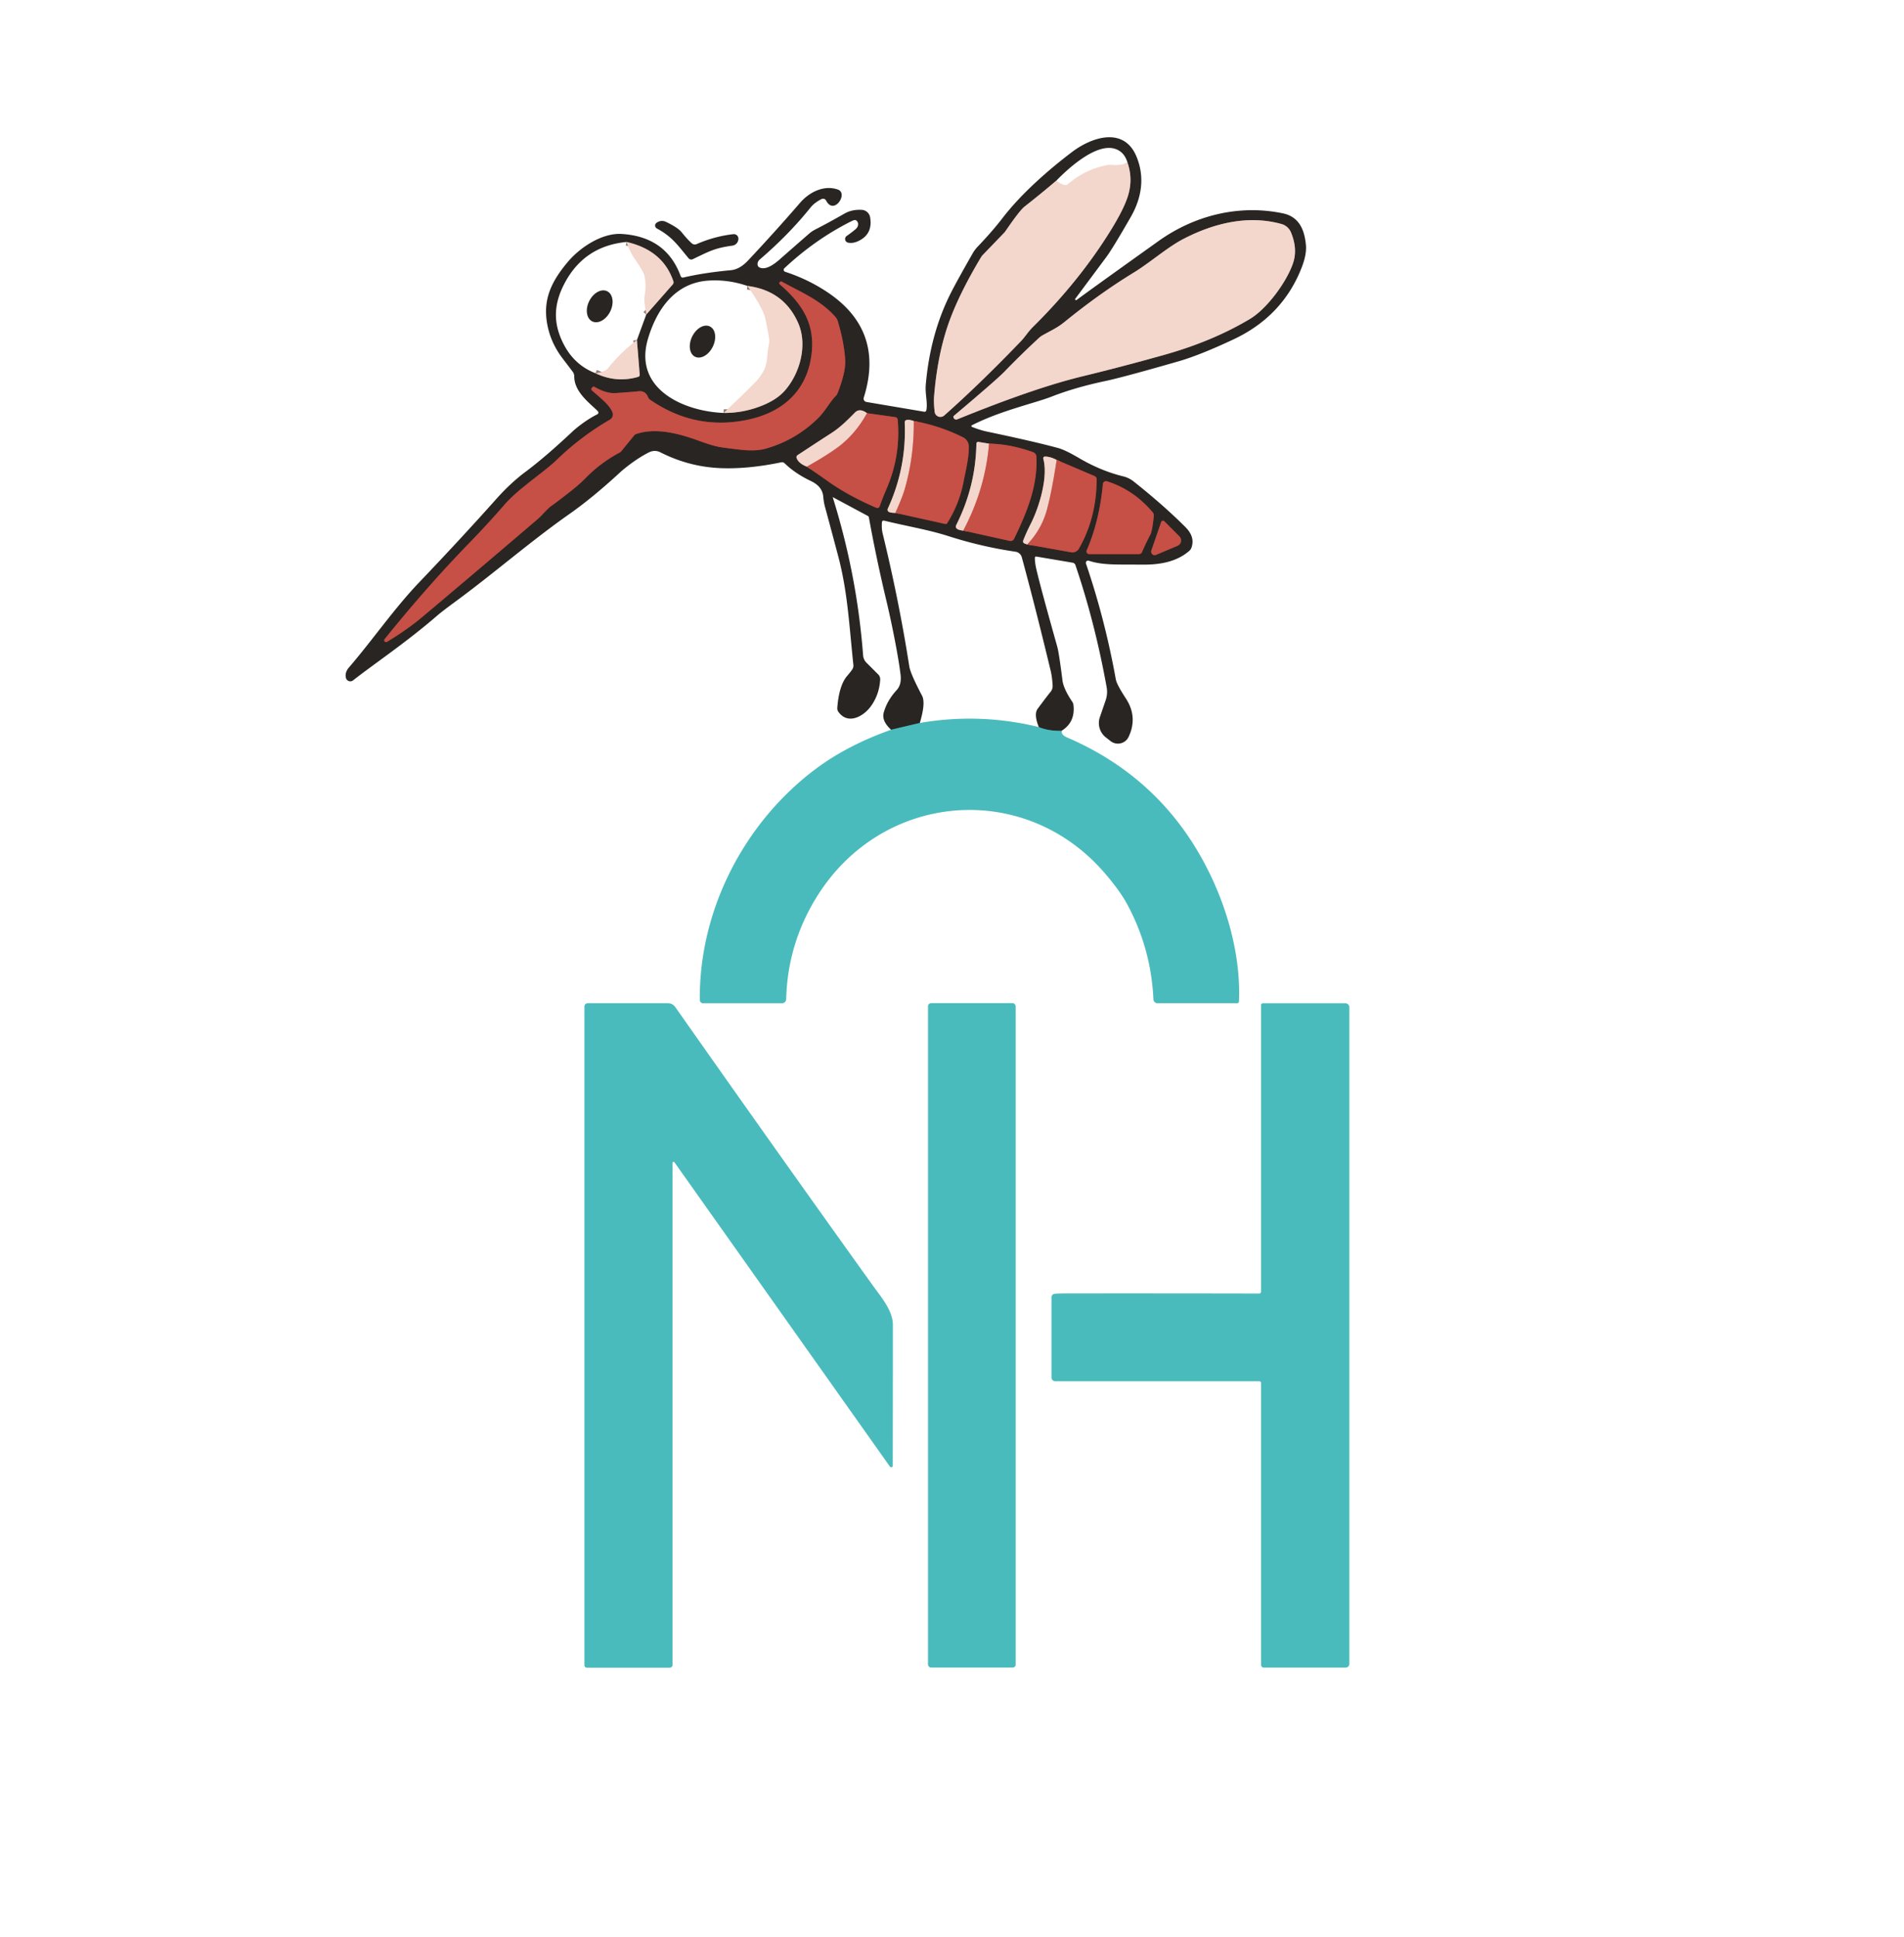 <?xml version="1.0" encoding="UTF-8" standalone="no"?>
<!DOCTYPE svg PUBLIC "-//W3C//DTD SVG 1.1//EN" "http://www.w3.org/Graphics/SVG/1.1/DTD/svg11.dtd">
<svg xmlns="http://www.w3.org/2000/svg" version="1.1" viewBox="0.00 0.00 525.00 534.00">
<clipPath id="clipping-path-0">
<path d="
  M 0.00 0.00
  L 525.00 0.00
  L 525.00 534.00
  L 0.00 534.00
  L 0.00 0.00
  Z"/>
</clipPath>
<g stroke-width="2.00" fill="none" stroke-linecap="butt" clip-path="url(#clipping-path-0)">
<path stroke="#3a706f" vector-effect="non-scaling-stroke" d="
  M 292.71 201.49
  Q 289.07 201.57 286.43 200.45"
/>
<path stroke="#3a706f" vector-effect="non-scaling-stroke" d="
  M 253.62 199.32
  L 245.71 201.19"
/>
<path stroke="#8e7e77" vector-effect="non-scaling-stroke" d="
  M 291.26 49.81
  Q 286.93 53.49 282.48 56.98
  Q 281.13 58.05 277.29 63.66
  A 4.02 3.99 84.6 0 1 276.79 64.27
  L 270.99 70.29
  A 3.64 3.45 84.0 0 0 270.50 70.93
  Q 264.60 80.79 261.80 88.48
  Q 258.53 97.43 257.56 109.26
  Q 257.42 110.94 257.72 113.54
  A 1.60 1.59 -24.0 0 0 260.36 114.55
  Q 270.34 105.70 281.54 94.03
  C 282.60 92.93 283.52 91.43 284.74 90.22
  Q 297.53 77.58 306.16 63.68
  Q 309.87 57.72 311.02 54.01
  Q 312.45 49.42 310.92 44.91"
/>
<path stroke="#8e7e77" vector-effect="non-scaling-stroke" d="
  M 262.90 114.76
  A 0.77 0.77 0.0 0 0 263.95 115.61
  C 274.55 111.32 287.20 106.50 298.44 103.76
  Q 309.60 101.05 321.11 97.81
  Q 334.40 94.07 344.68 87.92
  C 349.37 85.11 354.84 77.65 356.55 72.51
  Q 357.85 68.64 355.98 64.10
  A 4.02 4.01 -3.5 0 0 353.32 61.75
  C 344.17 59.22 334.85 61.50 326.51 65.77
  C 321.96 68.09 317.29 72.28 312.60 75.16
  Q 303.21 80.90 293.71 88.62
  C 291.43 90.47 290.12 90.95 287.43 92.47
  A 4.78 4.41 -78.3 0 0 286.59 93.07
  Q 281.88 97.39 276.84 102.59
  Q 274.86 104.63 263.36 114.35
  Q 262.90 114.74 262.90 114.76"
/>
<path stroke="#8e7e77" vector-effect="non-scaling-stroke" d="
  M 164.17 102.89
  Q 169.93 105.66 175.98 103.90
  A 0.59 0.57 79.7 0 0 176.39 103.29
  L 175.62 93.76"
/>
<path stroke="#8e7e77" vector-effect="non-scaling-stroke" d="
  M 178.19 86.73
  L 185.50 78.42
  A 0.88 0.87 56.6 0 0 185.67 77.55
  Q 182.79 68.99 172.76 66.71"
/>
<path stroke="#8e7e77" vector-effect="non-scaling-stroke" d="
  M 199.53 113.85
  Q 204.71 113.89 209.61 112.03
  Q 214.08 110.34 216.41 107.69
  C 220.65 102.85 222.69 95.06 220.12 89.14
  Q 216.19 80.11 206.09 78.83"
/>
<path stroke="#783a34" vector-effect="non-scaling-stroke" d="
  M 106.69 176.96
  C 109.77 175.12 113.29 172.75 116.34 170.18
  Q 129.58 159.07 148.24 143.13
  C 149.46 142.09 150.98 140.18 152.11 139.42
  Q 152.88 138.91 156.98 135.73
  Q 159.74 133.58 161.55 131.73
  Q 165.49 127.67 170.82 124.79
  A 2.07 1.93 -83.0 0 0 171.38 124.32
  L 174.84 120.07
  A 1.25 1.22 8.8 0 1 175.40 119.67
  C 181.02 117.73 187.78 119.71 192.91 121.60
  Q 196.80 123.03 198.96 123.33
  Q 203.02 123.90 205.25 124.09
  Q 208.75 124.38 211.20 123.68
  Q 219.45 121.32 225.57 115.30
  C 227.52 113.39 228.90 110.70 230.39 109.24
  A 2.41 2.41 0.0 0 0 230.95 108.40
  Q 233.26 102.53 233.05 99.19
  Q 232.74 94.33 231.02 88.58
  A 3.18 3.17 -74.0 0 0 230.35 87.37
  C 226.24 82.72 220.97 80.61 215.64 77.69
  Q 215.45 77.58 215.32 77.62
  Q 214.99 77.70 214.90 77.96
  A 0.40 0.38 31.8 0 0 215.01 78.38
  C 221.17 83.76 224.92 89.31 223.72 98.05
  C 222.38 107.81 215.80 113.78 205.89 115.78
  Q 191.54 118.68 179.28 110.22
  A 1.60 1.53 -84.6 0 1 178.70 109.49
  Q 177.95 107.56 175.80 107.90
  Q 175.30 107.98 169.80 108.36
  Q 167.17 108.55 163.90 106.64
  A 0.39 0.39 0.0 0 0 163.43 106.70
  L 163.20 106.93
  A 0.49 0.48 -46.9 0 0 163.22 107.64
  C 165.80 109.92 168.07 111.66 168.87 113.67
  A 1.62 1.62 0.0 0 1 168.19 115.68
  Q 160.13 120.37 153.52 126.78
  C 149.94 130.24 142.92 134.73 139.15 139.10
  C 136.48 142.18 132.95 146.05 129.38 149.73
  Q 117.70 161.75 106.05 176.22
  A 0.50 0.50 0.0 0 0 106.69 176.96"
/>
<path stroke="#783a34" vector-effect="non-scaling-stroke" d="
  M 222.47 128.66
  Q 225.38 130.61 228.41 132.77
  C 232.67 135.79 237.42 138.19 241.64 140.00
  A 0.68 0.68 0.0 0 0 242.55 139.60
  Q 243.30 137.45 244.53 134.58
  Q 248.39 125.55 247.53 115.72
  A 0.80 0.79 1.8 0 0 246.85 115.00
  L 239.06 113.91"
/>
<path stroke="#8e7e77" vector-effect="non-scaling-stroke" d="
  M 239.06 113.91
  Q 237.04 112.42 235.74 113.74
  C 233.66 115.85 231.67 117.84 229.15 119.46
  Q 226.71 121.02 219.92 125.48
  A 0.69 0.68 -26.9 0 0 219.65 126.28
  Q 220.19 127.76 222.47 128.66"
/>
<path stroke="#dd9389" vector-effect="non-scaling-stroke" d="
  M 239.06 113.91
  Q 235.78 119.88 230.76 123.51
  Q 227.58 125.81 222.47 128.66"
/>
<path stroke="#783a34" vector-effect="non-scaling-stroke" d="
  M 246.88 141.41
  L 260.70 144.47
  A 0.42 0.42 0.0 0 0 261.14 144.29
  Q 264.61 138.78 265.76 132.45
  C 266.17 130.18 267.21 126.22 267.14 123.08
  A 2.90 2.88 12.7 0 0 265.53 120.56
  Q 259.04 117.33 251.96 116.08"
/>
<path stroke="#8e7e77" vector-effect="non-scaling-stroke" d="
  M 251.96 116.08
  Q 250.72 115.63 250.00 115.78
  A 0.67 0.67 0.0 0 0 249.46 116.46
  Q 250.00 128.93 244.80 140.23
  A 0.71 0.70 -66.3 0 0 245.16 141.17
  Q 245.71 141.41 246.88 141.41"
/>
<path stroke="#dd9389" vector-effect="non-scaling-stroke" d="
  M 251.96 116.08
  Q 252.07 125.98 249.40 135.08
  Q 248.78 137.20 246.88 141.41"
/>
<path stroke="#783a34" vector-effect="non-scaling-stroke" d="
  M 265.60 146.29
  L 278.44 149.13
  A 1.05 1.04 19.2 0 0 279.61 148.57
  C 283.19 141.20 286.16 133.92 285.78 125.93
  A 1.44 1.43 -81.8 0 0 284.83 124.65
  Q 278.46 122.39 272.71 122.32"
/>
<path stroke="#8e7e77" vector-effect="non-scaling-stroke" d="
  M 272.71 122.32
  L 269.79 121.83
  A 0.48 0.48 0.0 0 0 269.23 122.29
  Q 269.02 134.10 263.70 144.68
  Q 263.02 146.03 265.60 146.29"
/>
<path stroke="#dd9389" vector-effect="non-scaling-stroke" d="
  M 272.71 122.32
  Q 271.69 134.82 265.60 146.29"
/>
<path stroke="#783a34" vector-effect="non-scaling-stroke" d="
  M 283.25 150.11
  L 295.35 152.27
  A 2.05 2.03 19.8 0 0 297.48 151.28
  Q 302.33 142.87 302.39 132.14
  A 0.95 0.95 0.0 0 0 301.81 131.25
  L 291.36 126.81"
/>
<path stroke="#8e7e77" vector-effect="non-scaling-stroke" d="
  M 291.36 126.81
  Q 289.69 125.90 288.14 125.87
  A 0.48 0.47 -7.2 0 0 287.67 126.47
  C 289.05 131.42 286.60 139.70 284.24 144.36
  Q 282.94 146.92 282.13 149.03
  A 0.62 0.62 0.0 0 0 282.49 149.84
  L 283.25 150.11"
/>
<path stroke="#dd9389" vector-effect="non-scaling-stroke" d="
  M 291.36 126.81
  Q 290.01 135.68 288.64 140.65
  Q 287.18 145.96 283.25 150.11"
/>
<path stroke="#783a34" vector-effect="non-scaling-stroke" d="
  M 304.11 133.43
  Q 303.11 143.78 299.64 151.74
  A 0.74 0.73 -78.2 0 0 300.31 152.77
  L 314.07 152.77
  A 0.89 0.88 -78.3 0 0 314.88 152.23
  Q 315.81 150.03 317.17 147.45
  Q 317.73 146.39 318.15 142.25
  A 1.35 1.35 0.0 0 0 317.84 141.24
  Q 312.57 135.01 305.23 132.69
  A 0.87 0.86 11.4 0 0 304.11 133.43"
/>
<path stroke="#783a34" vector-effect="non-scaling-stroke" d="
  M 317.47 151.78
  A 0.97 0.96 -2.0 0 0 318.76 152.98
  L 324.70 150.47
  A 1.60 1.60 0.0 0 0 325.20 147.87
  L 321.05 143.72
  A 0.53 0.52 31.9 0 0 320.18 143.92
  L 317.47 151.78"
/>
</g>
<path fill="#292522" d="
  M 292.71 201.49
  Q 289.07 201.57 286.43 200.45
  Q 285.01 196.91 286.12 195.41
  Q 288.85 191.73 289.63 190.81
  A 2.59 2.58 64.0 0 0 290.25 189.00
  Q 290.12 186.63 289.68 184.82
  Q 285.54 167.59 281.75 153.65
  A 2.11 2.11 0.0 0 0 280.02 152.11
  Q 270.67 150.74 261.61 147.84
  C 256.01 146.04 250.17 145.10 243.77 143.54
  A 0.47 0.47 0.0 0 0 243.18 143.96
  Q 243.05 145.70 243.37 147.05
  Q 247.89 165.59 250.72 183.70
  Q 251.04 185.74 254.24 191.80
  Q 255.29 193.79 253.62 199.32
  L 245.71 201.19
  Q 243.05 198.75 243.67 196.48
  Q 244.59 193.14 247.25 190.25
  Q 248.64 188.73 248.32 186.04
  C 247.79 181.51 246.02 172.35 244.42 165.67
  Q 241.61 153.88 239.58 142.64
  A 0.55 0.53 10.6 0 0 239.30 142.25
  L 229.72 137.11
  A 0.05 0.05 0.0 0 0 229.64 137.17
  Q 236.32 158.57 237.99 180.69
  A 3.20 3.16 -70.0 0 0 238.91 182.70
  L 242.16 185.95
  A 1.87 1.85 -66.0 0 1 242.70 187.38
  Q 242.45 191.54 240.09 194.77
  C 238.06 197.54 233.80 199.91 231.18 196.26
  A 1.68 1.68 0.0 0 1 230.87 195.17
  Q 231.34 188.99 233.58 186.36
  Q 234.92 184.79 235.15 184.29
  A 1.81 1.78 -35.8 0 0 235.31 183.35
  C 234.14 172.33 233.74 163.23 231.12 153.33
  Q 228.62 143.92 227.48 139.74
  Q 227.12 138.45 227.00 136.92
  Q 226.76 134.12 223.60 132.62
  Q 219.28 130.57 216.36 127.74
  A 1.06 1.06 0.0 0 0 215.41 127.46
  Q 206.02 129.41 198.36 129.05
  Q 189.83 128.64 182.06 124.69
  A 3.39 3.37 -43.9 0 0 179.11 124.64
  C 176.47 125.88 172.93 128.44 170.82 130.38
  Q 163.35 137.26 156.98 141.73
  C 146.54 149.05 136.15 158.08 125.75 165.73
  Q 121.79 168.64 120.47 169.79
  C 112.27 176.92 103.09 183.08 97.35 187.58
  A 1.24 1.23 63.8 0 1 95.39 186.91
  Q 95.01 185.41 96.25 183.98
  C 102.87 176.29 108.61 167.86 115.55 160.59
  Q 127.20 148.39 136.79 137.63
  Q 140.76 133.17 144.89 130.09
  Q 150.36 126.01 157.79 119.03
  C 159.49 117.44 162.48 115.28 164.69 114.24
  A 0.55 0.54 55.3 0 0 164.84 113.37
  C 162.87 111.34 158.32 108.18 158.34 103.77
  A 2.19 2.16 29.4 0 0 158.01 102.62
  Q 157.98 102.57 155.08 98.75
  Q 151.82 94.46 150.89 89.37
  C 149.62 82.46 152.14 77.49 156.54 72.24
  C 159.81 68.32 165.94 64.17 171.40 64.50
  Q 183.72 65.26 187.69 76.14
  A 0.60 0.60 0.0 0 0 188.40 76.52
  Q 194.18 75.17 201.49 74.50
  C 203.35 74.33 204.92 73.25 206.28 71.80
  Q 213.65 63.96 220.63 55.89
  C 223.08 53.06 227.10 50.90 231.01 52.25
  C 234.03 53.29 229.93 59.48 227.79 55.30
  A 0.94 0.94 0.0 0 0 226.52 54.89
  Q 224.55 55.89 223.47 57.24
  Q 217.54 64.64 209.49 71.55
  A 1.45 1.15 -49.8 0 0 209.42 73.74
  C 211.13 74.55 213.38 72.93 215.01 71.50
  Q 219.13 67.87 223.16 64.37
  A 8.07 8.00 10.8 0 1 224.75 63.30
  Q 228.29 61.50 232.83 58.90
  Q 234.94 57.69 237.66 57.86
  A 2.47 2.46 87.0 0 1 239.92 59.90
  Q 240.72 64.52 236.72 66.44
  Q 235.15 67.19 233.82 66.89
  A 1.02 1.02 0.0 0 1 233.45 65.07
  Q 235.32 63.74 236.03 63.08
  A 1.55 1.30 -52.1 0 0 235.95 60.70
  Q 235.63 60.55 234.74 61.00
  Q 224.74 66.02 216.27 73.97
  A 0.57 0.57 0.0 0 0 216.49 74.93
  Q 222.77 76.97 228.13 80.55
  Q 243.99 91.13 238.17 109.62
  A 0.93 0.93 0.0 0 0 238.90 110.82
  L 254.85 113.52
  A 0.51 0.50 -79.7 0 0 255.43 113.11
  C 255.83 110.87 255.04 108.62 255.27 106.04
  Q 256.49 92.06 262.12 80.89
  Q 263.72 77.70 268.19 69.87
  A 9.81 9.77 -8.4 0 1 269.60 67.98
  Q 273.60 63.80 276.40 60.16
  C 281.63 53.34 289.27 46.69 295.62 41.89
  C 301.10 37.75 309.86 34.88 313.33 43.08
  C 315.59 48.44 315.04 54.18 311.77 59.86
  Q 306.78 68.55 305.07 70.84
  Q 300.09 77.54 296.50 82.36
  A 0.26 0.25 -0.5 0 0 296.86 82.71
  Q 300.28 80.14 319.46 66.45
  C 329.34 59.40 341.59 56.30 353.70 58.81
  C 358.22 59.74 359.71 63.37 360.09 67.57
  Q 360.32 70.14 358.95 73.68
  Q 353.72 87.20 340.07 93.59
  Q 330.78 97.95 324.89 99.64
  Q 309.64 104.02 304.88 105.03
  Q 296.46 106.80 289.96 109.35
  C 285.29 111.17 275.89 113.21 267.98 117.25
  A 0.24 0.24 0.0 0 0 268.00 117.69
  Q 270.26 118.60 272.24 119.01
  Q 285.07 121.70 291.76 123.52
  Q 293.71 124.05 297.44 126.24
  C 301.57 128.67 305.63 130.33 309.74 131.34
  A 7.34 7.31 70.9 0 1 312.56 132.72
  Q 320.90 139.34 326.89 145.35
  Q 329.60 148.07 328.51 151.04
  A 2.06 2.02 -10.8 0 1 327.94 151.86
  C 324.44 154.93 319.76 155.70 315.18 155.67
  C 308.07 155.61 304.06 155.87 300.22 154.59
  A 0.62 0.62 0.0 0 0 299.44 155.38
  Q 304.70 170.81 307.67 187.30
  Q 307.92 188.71 310.43 192.55
  Q 313.78 197.66 311.20 203.15
  A 3.27 3.26 31.4 0 1 306.25 204.34
  L 304.92 203.30
  A 5.03 5.01 28.6 0 1 303.27 197.72
  L 304.87 193.06
  A 7.11 7.09 -40.6 0 0 305.15 189.51
  Q 301.94 171.72 296.53 155.78
  A 0.98 0.98 0.0 0 0 295.78 155.14
  L 285.74 153.44
  A 0.34 0.34 0.0 0 0 285.35 153.77
  Q 285.33 155.05 285.77 156.98
  Q 286.96 162.11 291.51 178.24
  Q 292.01 180.02 292.95 187.51
  Q 293.24 189.90 295.66 193.47
  A 1.96 1.93 25.3 0 1 295.99 194.37
  Q 296.54 199.10 292.71 201.49
  Z
  M 291.26 49.81
  Q 286.93 53.49 282.48 56.98
  Q 281.13 58.05 277.29 63.66
  A 4.02 3.99 84.6 0 1 276.79 64.27
  L 270.99 70.29
  A 3.64 3.45 84.0 0 0 270.50 70.93
  Q 264.60 80.79 261.80 88.48
  Q 258.53 97.43 257.56 109.26
  Q 257.42 110.94 257.72 113.54
  A 1.60 1.59 -24.0 0 0 260.36 114.55
  Q 270.34 105.70 281.54 94.03
  C 282.60 92.93 283.52 91.43 284.74 90.22
  Q 297.53 77.58 306.16 63.68
  Q 309.87 57.72 311.02 54.01
  Q 312.45 49.42 310.92 44.91
  Q 310.02 41.77 307.32 40.99
  C 302.14 39.49 294.55 46.42 291.26 49.81
  Z
  M 262.90 114.76
  A 0.77 0.77 0.0 0 0 263.95 115.61
  C 274.55 111.32 287.20 106.50 298.44 103.76
  Q 309.60 101.05 321.11 97.81
  Q 334.40 94.07 344.68 87.92
  C 349.37 85.11 354.84 77.65 356.55 72.51
  Q 357.85 68.64 355.98 64.10
  A 4.02 4.01 -3.5 0 0 353.32 61.75
  C 344.17 59.22 334.85 61.50 326.51 65.77
  C 321.96 68.09 317.29 72.28 312.60 75.16
  Q 303.21 80.90 293.71 88.62
  C 291.43 90.47 290.12 90.95 287.43 92.47
  A 4.78 4.41 -78.3 0 0 286.59 93.07
  Q 281.88 97.39 276.84 102.59
  Q 274.86 104.63 263.36 114.35
  Q 262.90 114.74 262.90 114.76
  Z
  M 164.17 102.89
  Q 169.93 105.66 175.98 103.90
  A 0.59 0.57 79.7 0 0 176.39 103.29
  L 175.62 93.76
  L 178.19 86.73
  L 185.50 78.42
  A 0.88 0.87 56.6 0 0 185.67 77.55
  Q 182.79 68.99 172.76 66.71
  Q 161.03 67.84 155.62 78.21
  C 152.62 83.96 152.48 89.18 155.41 94.87
  Q 158.38 100.65 164.17 102.89
  Z
  M 199.53 113.85
  Q 204.71 113.89 209.61 112.03
  Q 214.08 110.34 216.41 107.69
  C 220.65 102.85 222.69 95.06 220.12 89.14
  Q 216.19 80.11 206.09 78.83
  Q 200.77 77.01 195.35 77.36
  C 186.20 77.96 181.14 85.16 178.69 93.33
  C 174.54 107.17 188.37 113.40 199.53 113.85
  Z
  M 106.69 176.96
  C 109.77 175.12 113.29 172.75 116.34 170.18
  Q 129.58 159.07 148.24 143.13
  C 149.46 142.09 150.98 140.18 152.11 139.42
  Q 152.88 138.91 156.98 135.73
  Q 159.74 133.58 161.55 131.73
  Q 165.49 127.67 170.82 124.79
  A 2.07 1.93 -83.0 0 0 171.38 124.32
  L 174.84 120.07
  A 1.25 1.22 8.8 0 1 175.40 119.67
  C 181.02 117.73 187.78 119.71 192.91 121.60
  Q 196.80 123.03 198.96 123.33
  Q 203.02 123.90 205.25 124.09
  Q 208.75 124.38 211.20 123.68
  Q 219.45 121.32 225.57 115.30
  C 227.52 113.39 228.90 110.70 230.39 109.24
  A 2.41 2.41 0.0 0 0 230.95 108.40
  Q 233.26 102.53 233.05 99.19
  Q 232.74 94.33 231.02 88.58
  A 3.18 3.17 -74.0 0 0 230.35 87.37
  C 226.24 82.72 220.97 80.61 215.64 77.69
  Q 215.45 77.58 215.32 77.62
  Q 214.99 77.70 214.90 77.96
  A 0.40 0.38 31.8 0 0 215.01 78.38
  C 221.17 83.76 224.92 89.31 223.72 98.05
  C 222.38 107.81 215.80 113.78 205.89 115.78
  Q 191.54 118.68 179.28 110.22
  A 1.60 1.53 -84.6 0 1 178.70 109.49
  Q 177.95 107.56 175.80 107.90
  Q 175.30 107.98 169.80 108.36
  Q 167.17 108.55 163.90 106.64
  A 0.39 0.39 0.0 0 0 163.43 106.70
  L 163.20 106.93
  A 0.49 0.48 -46.9 0 0 163.22 107.64
  C 165.80 109.92 168.07 111.66 168.87 113.67
  A 1.62 1.62 0.0 0 1 168.19 115.68
  Q 160.13 120.37 153.52 126.78
  C 149.94 130.24 142.92 134.73 139.15 139.10
  C 136.48 142.18 132.95 146.05 129.38 149.73
  Q 117.70 161.75 106.05 176.22
  A 0.50 0.50 0.0 0 0 106.69 176.96
  Z
  M 222.47 128.66
  Q 225.38 130.61 228.41 132.77
  C 232.67 135.79 237.42 138.19 241.64 140.00
  A 0.68 0.68 0.0 0 0 242.55 139.60
  Q 243.30 137.45 244.53 134.58
  Q 248.39 125.55 247.53 115.72
  A 0.80 0.79 1.8 0 0 246.85 115.00
  L 239.06 113.91
  Q 237.04 112.42 235.74 113.74
  C 233.66 115.85 231.67 117.84 229.15 119.46
  Q 226.71 121.02 219.92 125.48
  A 0.69 0.68 -26.9 0 0 219.65 126.28
  Q 220.19 127.76 222.47 128.66
  Z
  M 246.88 141.41
  L 260.70 144.47
  A 0.42 0.42 0.0 0 0 261.14 144.29
  Q 264.61 138.78 265.76 132.45
  C 266.17 130.18 267.21 126.22 267.14 123.08
  A 2.90 2.88 12.7 0 0 265.53 120.56
  Q 259.04 117.33 251.96 116.08
  Q 250.72 115.63 250.00 115.78
  A 0.67 0.67 0.0 0 0 249.46 116.46
  Q 250.00 128.93 244.80 140.23
  A 0.71 0.70 -66.3 0 0 245.16 141.17
  Q 245.71 141.41 246.88 141.41
  Z
  M 265.60 146.29
  L 278.44 149.13
  A 1.05 1.04 19.2 0 0 279.61 148.57
  C 283.19 141.20 286.16 133.92 285.78 125.93
  A 1.44 1.43 -81.8 0 0 284.83 124.65
  Q 278.46 122.39 272.71 122.32
  L 269.79 121.83
  A 0.48 0.48 0.0 0 0 269.23 122.29
  Q 269.02 134.10 263.70 144.68
  Q 263.02 146.03 265.60 146.29
  Z
  M 283.25 150.11
  L 295.35 152.27
  A 2.05 2.03 19.8 0 0 297.48 151.28
  Q 302.33 142.87 302.39 132.14
  A 0.95 0.95 0.0 0 0 301.81 131.25
  L 291.36 126.81
  Q 289.69 125.90 288.14 125.87
  A 0.48 0.47 -7.2 0 0 287.67 126.47
  C 289.05 131.42 286.60 139.70 284.24 144.36
  Q 282.94 146.92 282.13 149.03
  A 0.62 0.62 0.0 0 0 282.49 149.84
  L 283.25 150.11
  Z
  M 304.11 133.43
  Q 303.11 143.78 299.64 151.74
  A 0.74 0.73 -78.2 0 0 300.31 152.77
  L 314.07 152.77
  A 0.89 0.88 -78.3 0 0 314.88 152.23
  Q 315.81 150.03 317.17 147.45
  Q 317.73 146.39 318.15 142.25
  A 1.35 1.35 0.0 0 0 317.84 141.24
  Q 312.57 135.01 305.23 132.69
  A 0.87 0.86 11.4 0 0 304.11 133.43
  Z
  M 317.47 151.78
  A 0.97 0.96 -2.0 0 0 318.76 152.98
  L 324.70 150.47
  A 1.60 1.60 0.0 0 0 325.20 147.87
  L 321.05 143.72
  A 0.53 0.52 31.9 0 0 320.18 143.92
  L 317.47 151.78
  Z"
/>
<path fill="#f3d6cc" d="
  M 310.92 44.91
  Q 312.45 49.42 311.02 54.01
  Q 309.87 57.72 306.16 63.68
  Q 297.53 77.58 284.74 90.22
  C 283.52 91.43 282.60 92.93 281.54 94.03
  Q 270.34 105.70 260.36 114.55
  A 1.60 1.59 -24.0 0 1 257.72 113.54
  Q 257.42 110.94 257.56 109.26
  Q 258.53 97.43 261.80 88.48
  Q 264.60 80.79 270.50 70.93
  A 3.64 3.45 84.0 0 1 270.99 70.29
  L 276.79 64.27
  A 4.02 3.99 84.6 0 0 277.29 63.66
  Q 281.13 58.05 282.48 56.98
  Q 286.93 53.49 291.26 49.81
  Q 292.20 50.64 293.49 50.99
  A 1.01 1.00 32.7 0 0 294.42 50.79
  Q 299.21 46.69 305.39 45.49
  A 3.11 3.05 41.2 0 1 306.28 45.44
  Q 309.02 45.69 310.92 44.91
  Z"
/>
<path fill="#f3d6cc" d="
  M 262.90 114.76
  Q 262.90 114.74 263.36 114.35
  Q 274.86 104.63 276.84 102.59
  Q 281.88 97.39 286.59 93.07
  A 4.78 4.41 -78.3 0 1 287.43 92.47
  C 290.12 90.95 291.43 90.47 293.71 88.62
  Q 303.21 80.90 312.60 75.16
  C 317.29 72.28 321.96 68.09 326.51 65.77
  C 334.85 61.50 344.17 59.22 353.32 61.75
  A 4.02 4.01 -3.5 0 1 355.98 64.10
  Q 357.85 68.64 356.55 72.51
  C 354.84 77.65 349.37 85.11 344.68 87.92
  Q 334.40 94.07 321.11 97.81
  Q 309.60 101.05 298.44 103.76
  C 287.20 106.50 274.55 111.32 263.95 115.61
  A 0.77 0.77 0.0 0 1 262.90 114.76
  Z"
/>
<path fill="#292522" d="
  M 189.87 71.21
  C 187.00 67.78 185.41 65.29 181.12 62.99
  A 0.92 0.91 40.3 0 1 180.99 61.46
  L 181.06 61.42
  A 2.44 2.43 38.8 0 1 183.59 61.15
  Q 186.88 62.71 187.94 64.02
  Q 189.61 66.09 190.77 67.10
  A 1.23 1.23 0.0 0 0 192.08 67.30
  Q 197.01 65.15 202.22 64.56
  A 1.26 1.25 -89.8 0 1 203.60 65.96
  L 203.58 66.07
  A 1.89 1.89 0.0 0 1 201.96 67.72
  C 197.06 68.40 195.64 69.25 191.01 71.46
  A 0.95 0.95 0.0 0 1 189.87 71.21
  Z"
/>
<path fill="#f3d6cc" d="
  M 178.19 86.73
  C 177.99 84.79 177.44 83.12 177.80 81.16
  Q 178.27 78.54 177.67 75.91
  Q 177.44 74.91 175.10 71.51
  Q 173.58 69.30 172.76 66.71
  Q 182.79 68.99 185.67 77.55
  A 0.88 0.87 56.6 0 1 185.50 78.42
  L 178.19 86.73
  Z"
/>
<path fill="#c64f46" d="
  M 106.69 176.96
  A 0.50 0.50 0.0 0 1 106.05 176.22
  Q 117.70 161.75 129.38 149.73
  C 132.95 146.05 136.48 142.18 139.15 139.10
  C 142.92 134.73 149.94 130.24 153.52 126.78
  Q 160.13 120.37 168.19 115.68
  A 1.62 1.62 0.0 0 0 168.87 113.67
  C 168.07 111.66 165.80 109.92 163.22 107.64
  A 0.49 0.48 -46.9 0 1 163.20 106.93
  L 163.43 106.70
  A 0.39 0.39 0.0 0 1 163.90 106.64
  Q 167.17 108.55 169.80 108.36
  Q 175.30 107.98 175.80 107.90
  Q 177.95 107.56 178.70 109.49
  A 1.60 1.53 -84.6 0 0 179.28 110.22
  Q 191.54 118.68 205.89 115.78
  C 215.80 113.78 222.38 107.81 223.72 98.05
  C 224.92 89.31 221.17 83.76 215.01 78.38
  A 0.40 0.38 31.8 0 1 214.90 77.96
  Q 214.99 77.70 215.32 77.62
  Q 215.45 77.58 215.64 77.69
  C 220.97 80.61 226.24 82.72 230.35 87.37
  A 3.18 3.17 -74.0 0 1 231.02 88.58
  Q 232.74 94.33 233.05 99.19
  Q 233.26 102.53 230.95 108.40
  A 2.41 2.41 0.0 0 1 230.39 109.24
  C 228.90 110.70 227.52 113.39 225.57 115.30
  Q 219.45 121.32 211.20 123.68
  Q 208.75 124.38 205.25 124.09
  Q 203.02 123.90 198.96 123.33
  Q 196.80 123.03 192.91 121.60
  C 187.78 119.71 181.02 117.73 175.40 119.67
  A 1.25 1.22 8.8 0 0 174.84 120.07
  L 171.38 124.32
  A 2.07 1.93 -83.0 0 1 170.82 124.79
  Q 165.49 127.67 161.55 131.73
  Q 159.74 133.58 156.98 135.73
  Q 152.88 138.91 152.11 139.42
  C 150.98 140.18 149.46 142.09 148.24 143.13
  Q 129.58 159.07 116.34 170.18
  C 113.29 172.75 109.77 175.12 106.69 176.96
  Z"
/>
<path fill="#f3d6cc" d="
  M 199.53 113.85
  Q 206.59 107.17 208.55 105.06
  Q 209.66 103.88 210.54 102.29
  C 211.75 100.09 211.45 97.33 211.99 95.08
  A 4.45 4.40 -43.1 0 0 212.06 93.29
  Q 211.17 87.96 210.72 86.79
  Q 209.55 83.74 206.09 78.83
  Q 216.19 80.11 220.12 89.14
  C 222.69 95.06 220.65 102.85 216.41 107.69
  Q 214.08 110.34 209.61 112.03
  Q 204.71 113.89 199.53 113.85
  Z"
/>
<ellipse fill="#292522" cx="0.00" cy="0.00" transform="translate(165.36,84.45) rotate(-63.6)" rx="4.64" ry="3.23"/>
<ellipse fill="#292522" cx="0.00" cy="0.00" transform="translate(193.70,94.18) rotate(-64.0)" rx="4.65" ry="3.17"/>
<path fill="#f3d6cc" d="
  M 175.62 93.76
  L 176.39 103.29
  A 0.59 0.57 79.7 0 1 175.98 103.90
  Q 169.93 105.66 164.17 102.89
  Q 166.80 102.59 167.70 101.46
  Q 171.18 97.11 175.62 93.76
  Z"
/>
<path fill="#f3d6cc" d="
  M 239.06 113.91
  Q 235.78 119.88 230.76 123.51
  Q 227.58 125.81 222.47 128.66
  Q 220.19 127.76 219.65 126.28
  A 0.69 0.68 -26.9 0 1 219.92 125.48
  Q 226.71 121.02 229.15 119.46
  C 231.67 117.84 233.66 115.85 235.74 113.74
  Q 237.04 112.42 239.06 113.91
  Z"
/>
<path fill="#c64f46" d="
  M 222.47 128.66
  Q 227.58 125.81 230.76 123.51
  Q 235.78 119.88 239.06 113.91
  L 246.85 115.00
  A 0.80 0.79 1.8 0 1 247.53 115.72
  Q 248.39 125.55 244.53 134.58
  Q 243.30 137.45 242.55 139.60
  A 0.68 0.68 0.0 0 1 241.64 140.00
  C 237.42 138.19 232.67 135.79 228.41 132.77
  Q 225.38 130.61 222.47 128.66
  Z"
/>
<path fill="#f3d6cc" d="
  M 251.96 116.08
  Q 252.07 125.98 249.40 135.08
  Q 248.78 137.20 246.88 141.41
  Q 245.71 141.41 245.16 141.17
  A 0.71 0.70 -66.3 0 1 244.80 140.23
  Q 250.00 128.93 249.46 116.46
  A 0.67 0.67 0.0 0 1 250.00 115.78
  Q 250.72 115.63 251.96 116.08
  Z"
/>
<path fill="#c64f46" d="
  M 246.88 141.41
  Q 248.78 137.20 249.40 135.08
  Q 252.07 125.98 251.96 116.08
  Q 259.04 117.33 265.53 120.56
  A 2.90 2.88 12.7 0 1 267.14 123.08
  C 267.21 126.22 266.17 130.18 265.76 132.45
  Q 264.61 138.78 261.14 144.29
  A 0.42 0.42 0.0 0 1 260.70 144.47
  L 246.88 141.41
  Z"
/>
<path fill="#f3d6cc" d="
  M 272.71 122.32
  Q 271.69 134.82 265.60 146.29
  Q 263.02 146.03 263.70 144.68
  Q 269.02 134.10 269.23 122.29
  A 0.48 0.48 0.0 0 1 269.79 121.83
  L 272.71 122.32
  Z"
/>
<path fill="#c64f46" d="
  M 265.60 146.29
  Q 271.69 134.82 272.71 122.32
  Q 278.46 122.39 284.83 124.65
  A 1.44 1.43 -81.8 0 1 285.78 125.93
  C 286.16 133.92 283.19 141.20 279.61 148.57
  A 1.05 1.04 19.2 0 1 278.44 149.13
  L 265.60 146.29
  Z"
/>
<path fill="#f3d6cc" d="
  M 291.36 126.81
  Q 290.01 135.68 288.64 140.65
  Q 287.18 145.96 283.25 150.11
  L 282.49 149.84
  A 0.62 0.62 0.0 0 1 282.13 149.03
  Q 282.94 146.92 284.24 144.36
  C 286.60 139.70 289.05 131.42 287.67 126.47
  A 0.48 0.47 -7.2 0 1 288.14 125.87
  Q 289.69 125.90 291.36 126.81
  Z"
/>
<path fill="#c64f46" d="
  M 283.25 150.11
  Q 287.18 145.96 288.64 140.65
  Q 290.01 135.68 291.36 126.81
  L 301.81 131.25
  A 0.95 0.95 0.0 0 1 302.39 132.14
  Q 302.33 142.87 297.48 151.28
  A 2.05 2.03 19.8 0 1 295.35 152.27
  L 283.25 150.11
  Z"
/>
<path fill="#c64f46" d="
  M 304.11 133.43
  A 0.87 0.86 11.4 0 1 305.23 132.69
  Q 312.57 135.01 317.84 141.24
  A 1.35 1.35 0.0 0 1 318.15 142.25
  Q 317.73 146.39 317.17 147.45
  Q 315.81 150.03 314.88 152.23
  A 0.89 0.88 -78.3 0 1 314.07 152.77
  L 300.31 152.77
  A 0.74 0.73 -78.2 0 1 299.64 151.74
  Q 303.11 143.78 304.11 133.43
  Z"
/>
<path fill="#c64f46" d="
  M 317.47 151.78
  L 320.18 143.92
  A 0.53 0.52 31.9 0 1 321.05 143.72
  L 325.20 147.87
  A 1.60 1.60 0.0 0 1 324.70 150.47
  L 318.76 152.98
  A 0.97 0.96 -2.0 0 1 317.47 151.78
  Z"
/>
<path fill="#4abbbc" d="
  M 286.43 200.45
  Q 289.07 201.57 292.71 201.49
  Q 292.61 202.61 294.22 203.31
  Q 319.80 214.32 332.51 238.75
  C 338.38 250.01 342.18 263.51 341.62 276.14
  A 0.46 0.46 0.0 0 1 341.16 276.58
  L 319.15 276.58
  A 1.11 1.10 -1.1 0 1 318.04 275.52
  Q 317.41 261.70 310.96 249.59
  C 309.18 246.23 306.54 242.94 304.49 240.57
  C 282.28 214.99 243.28 218.41 225.35 247.04
  Q 217.16 260.12 216.78 275.46
  A 1.16 1.16 0.0 0 1 215.62 276.60
  L 193.86 276.60
  A 0.89 0.89 0.0 0 1 192.97 275.72
  C 192.72 250.79 205.28 226.82 224.67 212.18
  Q 233.47 205.53 245.71 201.19
  L 253.62 199.32
  Q 270.13 196.47 286.43 200.45
  Z"
/>
<path fill="#4abbbc" d="
  M 245.70 404.49
  Q 245.66 404.48 245.60 404.50
  A 0.19 0.12 58.3 0 1 245.44 404.42
  L 185.96 320.43
  A 0.29 0.29 0.0 0 0 185.44 320.60
  L 185.44 459.00
  A 0.79 0.79 0.0 0 1 184.65 459.79
  L 161.85 459.79
  A 0.71 0.71 0.0 0 1 161.14 459.08
  L 161.14 277.49
  A 0.90 0.90 0.0 0 1 162.04 276.59
  L 184.21 276.59
  A 2.41 2.39 72.3 0 1 186.17 277.61
  Q 214.93 318.52 240.53 354.22
  C 243.09 357.79 246.19 361.35 246.20 365.25
  Q 246.21 371.97 246.17 404.12
  A 0.38 0.38 0.0 0 1 245.70 404.49
  Z"
/>
<rect fill="#4abbbc" x="255.88" y="276.57" width="24.18" height="183.18" rx="0.84"/>
<path fill="#4abbbc" d="
  M 347.24 380.82
  L 291.00 380.82
  A 1.07 1.07 0.0 0 1 289.93 379.75
  L 289.93 357.65
  A 0.95 0.95 0.0 0 1 290.77 356.71
  Q 291.59 356.61 293.77 356.61
  Q 320.60 356.58 347.20 356.64
  A 0.51 0.51 0.0 0 0 347.71 356.13
  L 347.71 277.12
  A 0.52 0.52 0.0 0 1 348.23 276.60
  L 370.97 276.60
  A 1.09 1.08 0.0 0 1 372.06 277.68
  L 372.06 458.73
  A 1.03 1.03 0.0 0 1 371.03 459.76
  L 348.49 459.76
  A 0.78 0.77 0.0 0 1 347.71 458.99
  L 347.71 381.28
  A 0.47 0.46 0.0 0 0 347.24 380.82
  Z"
/>
</svg>
